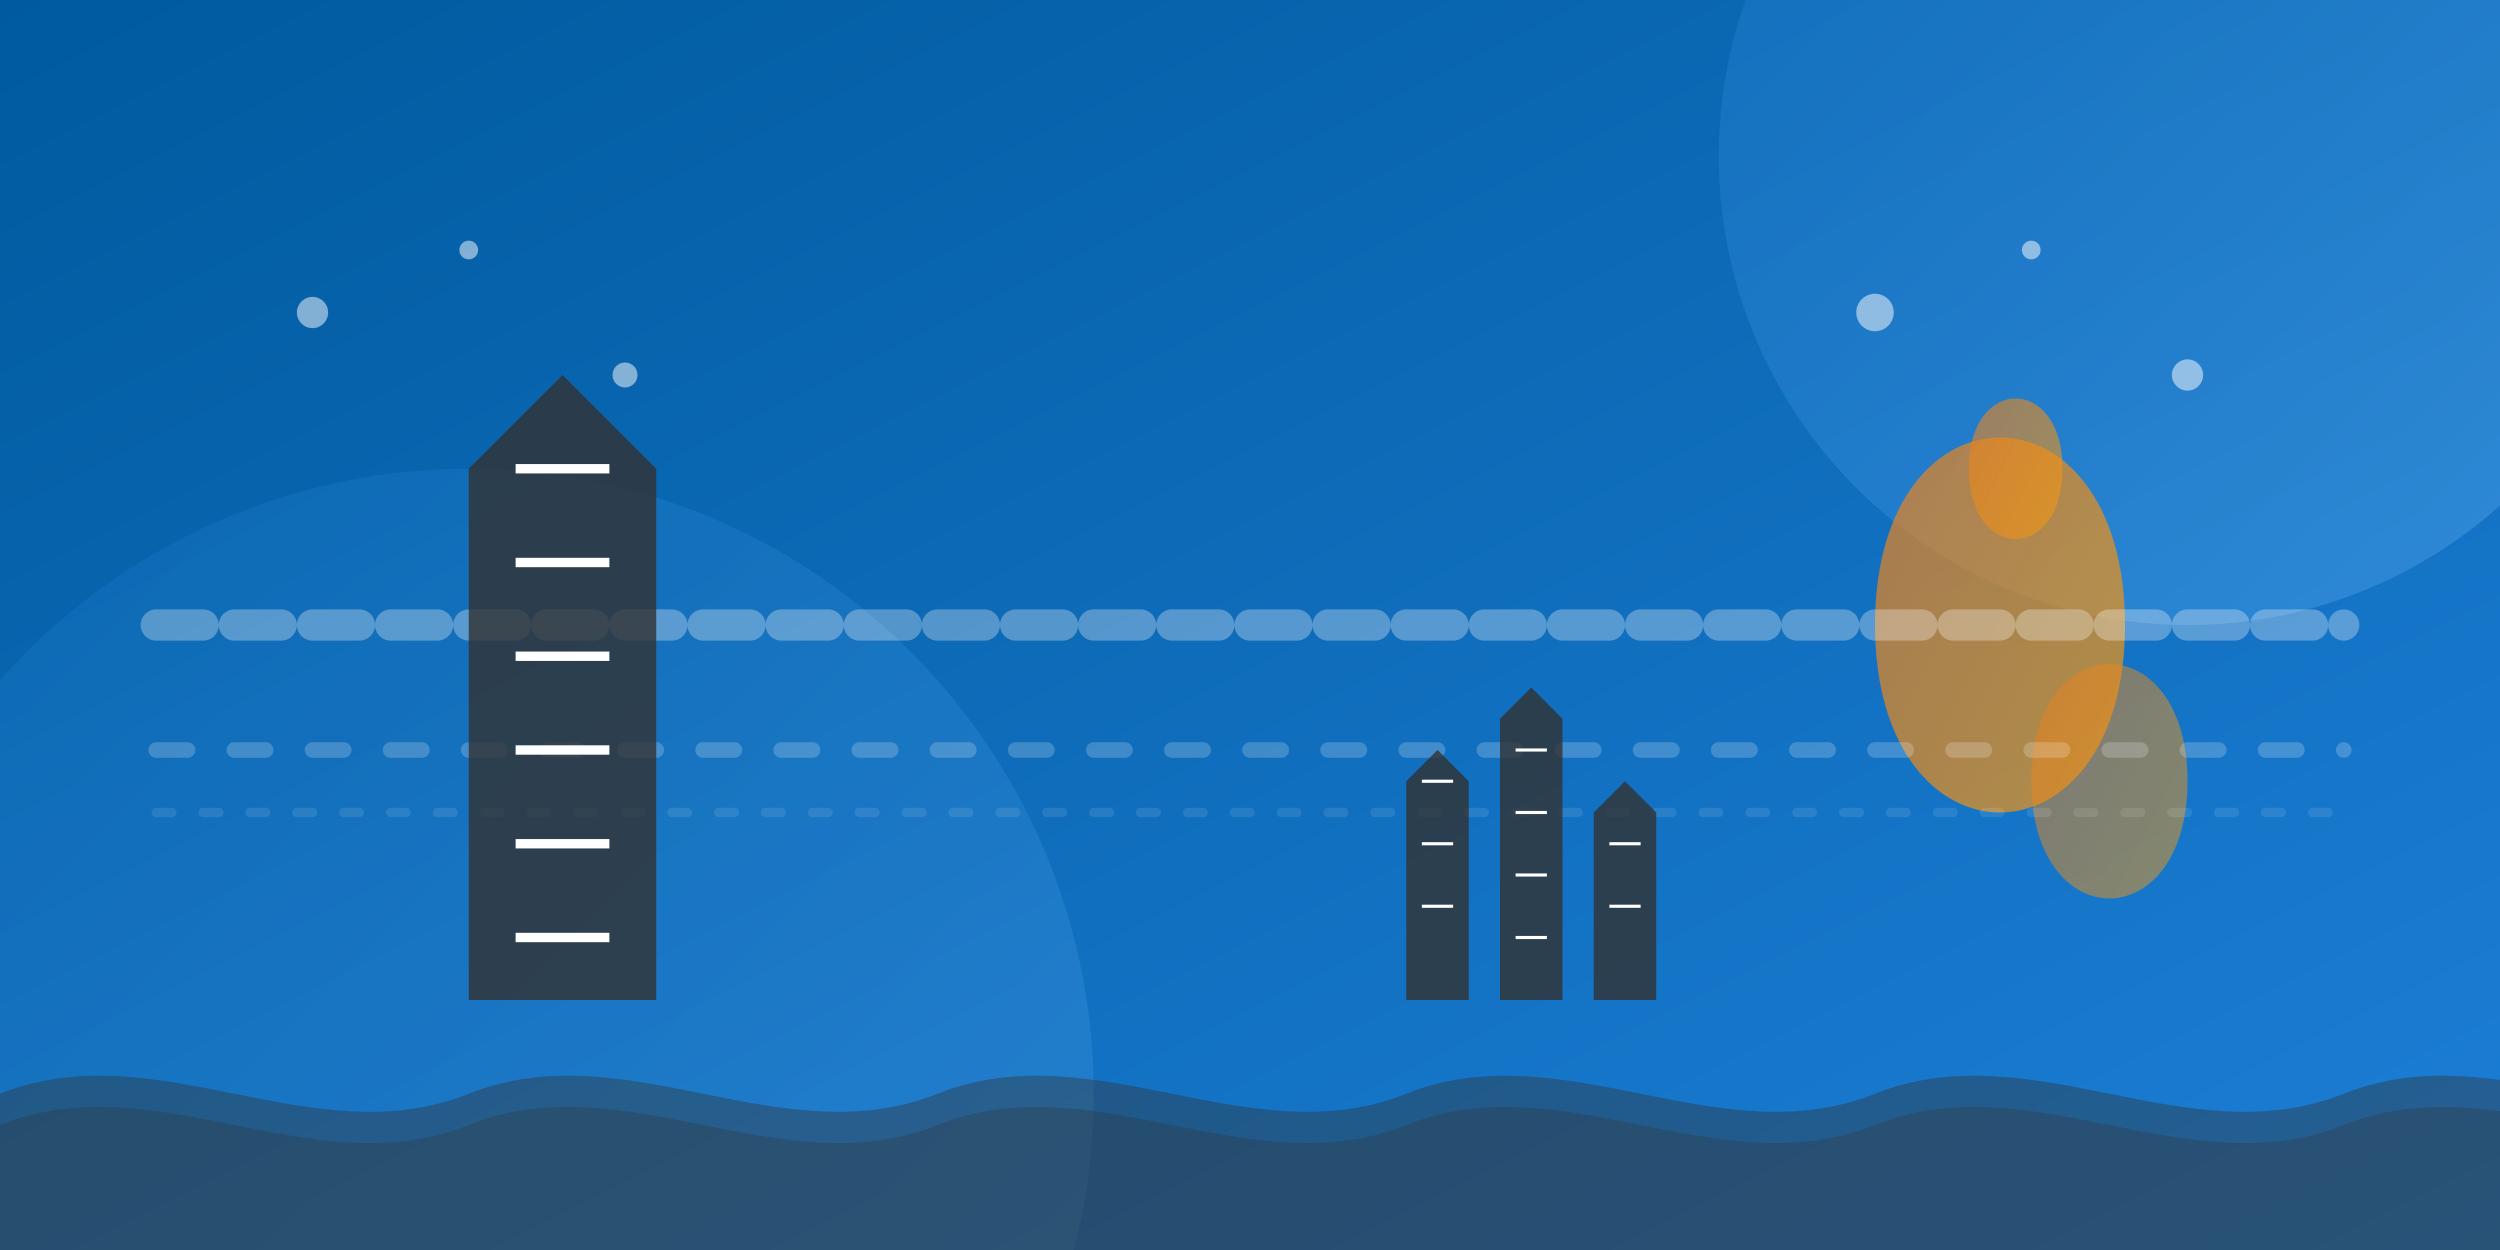 <svg xmlns="http://www.w3.org/2000/svg" width="800" height="400" viewBox="0 0 800 400">
  <rect x="0" y="0" width="800" height="400" fill="#808080" stroke="none"/>
  <defs>
    <linearGradient id="gradient1" x1="0%" y1="0%" x2="100%" y2="100%">
      <stop offset="0%" stop-color="#005a9e" />
      <stop offset="100%" stop-color="#1c7ed6" />
    </linearGradient>
    <linearGradient id="gradient2" x1="0%" y1="0%" x2="100%" y2="100%">
      <stop offset="0%" stop-color="#1c7ed6" />
      <stop offset="100%" stop-color="#74c0fc" />
    </linearGradient>
    <linearGradient id="gradient3" x1="0%" y1="0%" x2="100%" y2="100%">
      <stop offset="0%" stop-color="#e67e22" />
      <stop offset="100%" stop-color="#f39c12" />
    </linearGradient>
  </defs>
  
  <!-- Background -->
  <rect width="800" height="400" fill="url(#gradient1)" />
  
  <!-- Decorative elements -->
  <circle cx="150" cy="350" r="200" fill="url(#gradient2)" opacity="0.2" />
  <circle cx="700" cy="50" r="150" fill="url(#gradient2)" opacity="0.3" />
  
  <!-- Abstract oil droplet shapes -->
  <path d="M600,200 C600,120 680,120 680,200 C680,280 600,280 600,200 Z" fill="url(#gradient3)" opacity="0.7" />
  <path d="M650,250 C650,200 700,200 700,250 C700,300 650,300 650,250 Z" fill="url(#gradient3)" opacity="0.5" />
  <path d="M630,150 C630,120 660,120 660,150 C660,180 630,180 630,150 Z" fill="url(#gradient3)" opacity="0.6" />
  
  <!-- Abstract pipeline -->
  <path d="M50,200 L750,200" stroke="#ffffff" stroke-width="10" stroke-dasharray="15,10" stroke-linecap="round" opacity="0.3" />
  <path d="M50,240 L750,240" stroke="#ffffff" stroke-width="5" stroke-dasharray="10,15" stroke-linecap="round" opacity="0.2" />
  <path d="M50,260 L750,260" stroke="#ffffff" stroke-width="3" stroke-dasharray="5,10" stroke-linecap="round" opacity="0.1" />
  
  <!-- Oil rig silhouette -->
  <path d="M150,320 L150,150 L180,120 L210,150 L210,320 Z" fill="#333333" opacity="0.8" />
  <path d="M165,150 L195,150" stroke="#ffffff" stroke-width="3" />
  <path d="M165,180 L195,180" stroke="#ffffff" stroke-width="3" />
  <path d="M165,210 L195,210" stroke="#ffffff" stroke-width="3" />
  <path d="M165,240 L195,240" stroke="#ffffff" stroke-width="3" />
  <path d="M165,270 L195,270" stroke="#ffffff" stroke-width="3" />
  <path d="M165,300 L195,300" stroke="#ffffff" stroke-width="3" />
  
  <!-- Abstract wave patterns representing oil -->
  <path d="M0,350 C50,330 100,370 150,350 C200,330 250,370 300,350 C350,330 400,370 450,350 C500,330 550,370 600,350 C650,330 700,370 750,350 C800,330 850,370 900,350 L900,400 L0,400 Z" fill="#333333" opacity="0.4" />
  <path d="M0,360 C50,340 100,380 150,360 C200,340 250,380 300,360 C350,340 400,380 450,360 C500,340 550,380 600,360 C650,340 700,380 750,360 C800,340 850,380 900,360 L900,400 L0,400 Z" fill="#333333" opacity="0.3" />
  
  <!-- Refinery silhouette -->
  <path d="M450,320 L450,250 L460,240 L470,250 L470,320 Z" fill="#333333" opacity="0.8" />
  <path d="M480,320 L480,230 L490,220 L500,230 L500,320 Z" fill="#333333" opacity="0.8" />
  <path d="M510,320 L510,260 L520,250 L530,260 L530,320 Z" fill="#333333" opacity="0.8" />
  <path d="M455,250 L465,250" stroke="#ffffff" stroke-width="1" />
  <path d="M455,270 L465,270" stroke="#ffffff" stroke-width="1" />
  <path d="M455,290 L465,290" stroke="#ffffff" stroke-width="1" />
  <path d="M485,240 L495,240" stroke="#ffffff" stroke-width="1" />
  <path d="M485,260 L495,260" stroke="#ffffff" stroke-width="1" />
  <path d="M485,280 L495,280" stroke="#ffffff" stroke-width="1" />
  <path d="M485,300 L495,300" stroke="#ffffff" stroke-width="1" />
  <path d="M515,270 L525,270" stroke="#ffffff" stroke-width="1" />
  <path d="M515,290 L525,290" stroke="#ffffff" stroke-width="1" />
  
  <!-- Small decorative circles -->
  <circle cx="100" cy="100" r="5" fill="#ffffff" opacity="0.5" />
  <circle cx="150" cy="80" r="3" fill="#ffffff" opacity="0.5" />
  <circle cx="200" cy="120" r="4" fill="#ffffff" opacity="0.5" />
  <circle cx="600" cy="100" r="6" fill="#ffffff" opacity="0.5" />
  <circle cx="650" cy="80" r="3" fill="#ffffff" opacity="0.5" />
  <circle cx="700" cy="120" r="5" fill="#ffffff" opacity="0.5" />
</svg>
